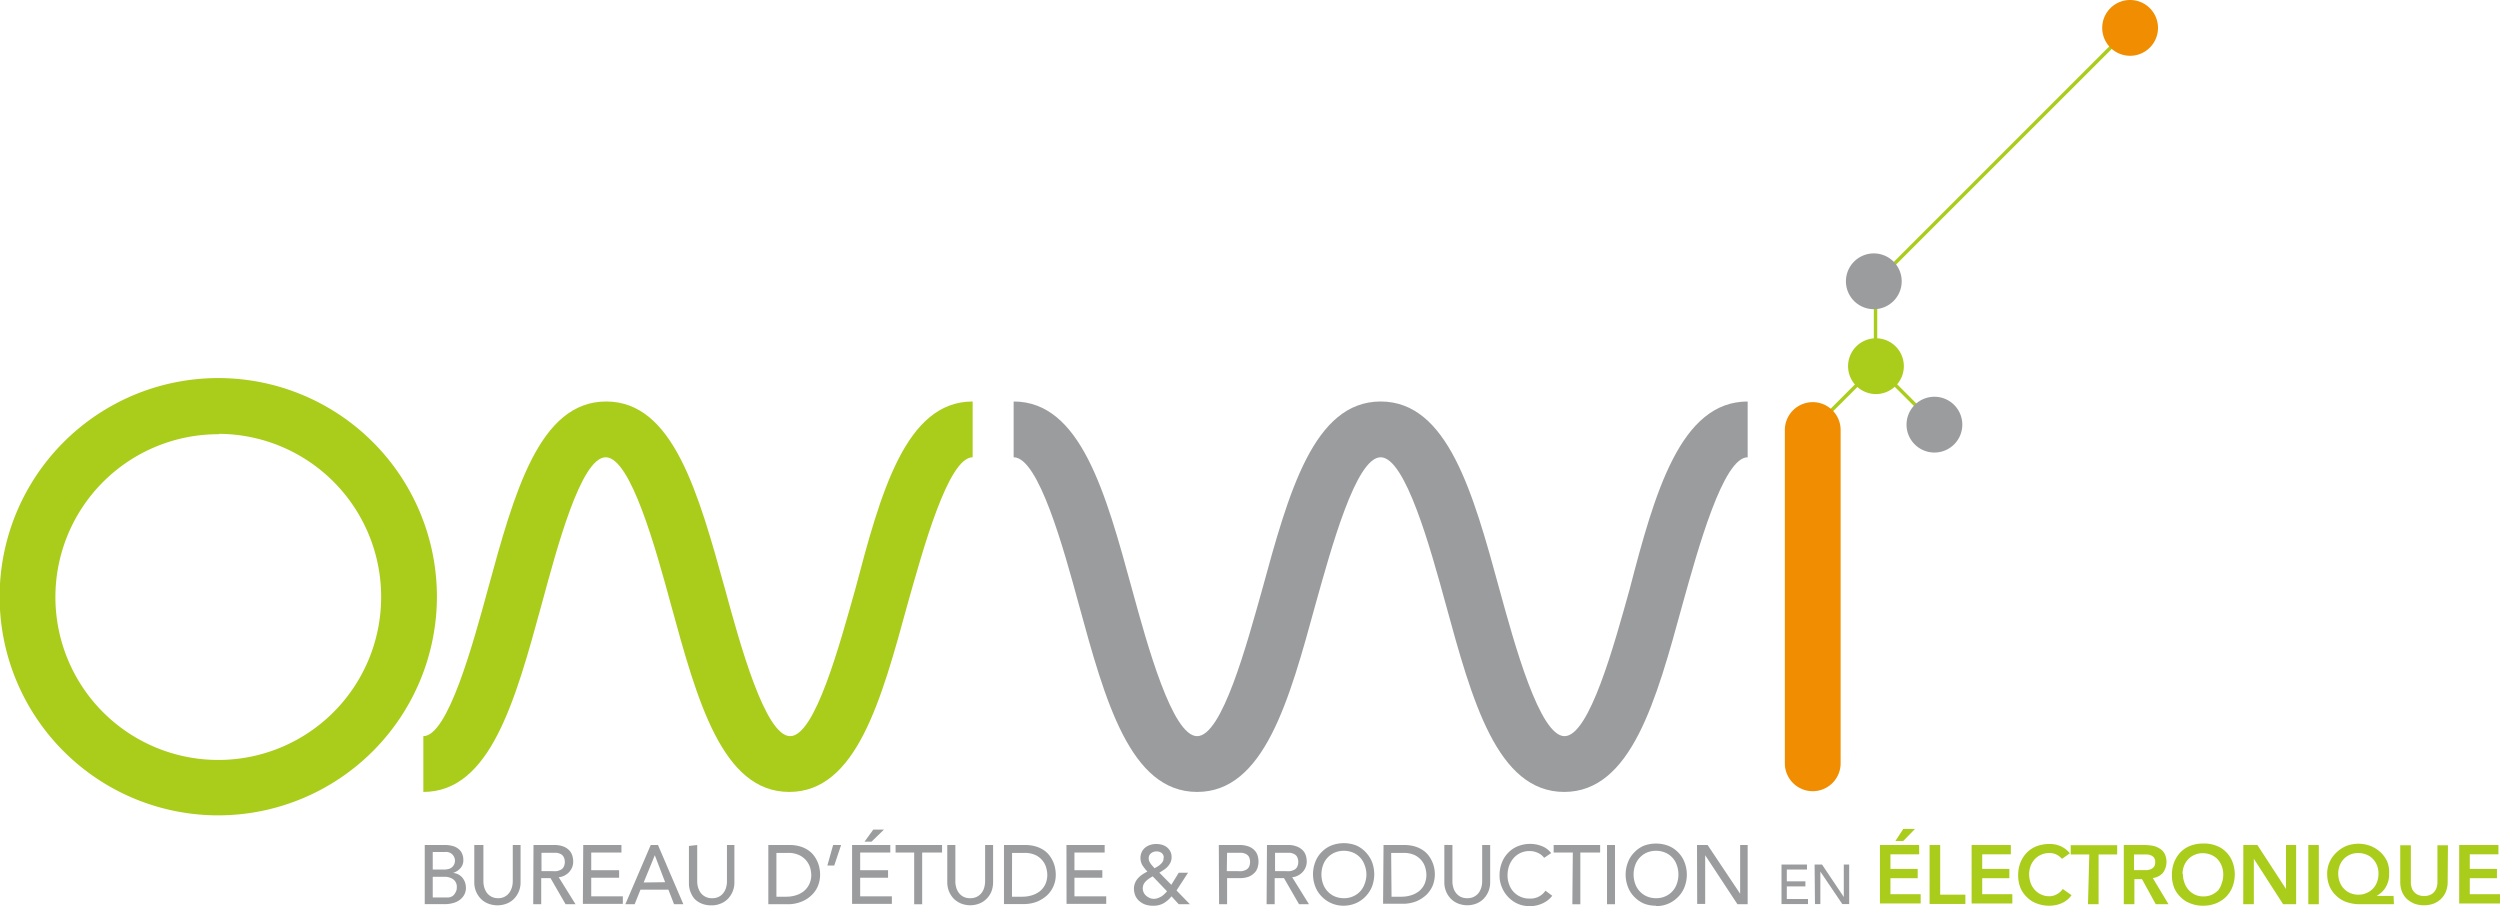 <svg xmlns="http://www.w3.org/2000/svg" viewBox="0 0 268.93 97.47"><defs><style>.cls-1{fill:#9b9c9e;}.cls-2{fill:#aacc1b;}.cls-3{fill:#f08d00;}</style></defs><title>Fichier 32</title><g id="Calque_2" data-name="Calque 2"><g id="Calque_1-2" data-name="Calque 1"><g id="Calque_2-2" data-name="Calque 2"><g id="Calque_1-2-2" data-name="Calque 1-2"><path class="cls-1" d="M45.69,90.9H47.9a2.86,2.86,0,0,1,.77.1,1.56,1.56,0,0,1,.61.29,1.24,1.24,0,0,1,.41.5,1.55,1.55,0,0,1,.15.7,1.24,1.24,0,0,1-.31.9,1.72,1.72,0,0,1-.79.51h0a1.67,1.67,0,0,1,.54.15,1.62,1.62,0,0,1,.44.34,1.86,1.86,0,0,1,.29.49,1.83,1.83,0,0,1,.11.61,1.55,1.55,0,0,1-.18.76,1.69,1.69,0,0,1-.48.55,2,2,0,0,1-.71.34,3.2,3.2,0,0,1-.87.12H45.69Zm.86,2.64h1.18a1.8,1.8,0,0,0,.46-.05.86.86,0,0,0,.38-.16.83.83,0,0,0,.26-.3.94.94,0,0,0-.38-1.27.93.93,0,0,0-.54-.11H46.55Zm0,3h1.71a1.11,1.11,0,0,0,.44-.16A1.12,1.12,0,0,0,49,96a1,1,0,0,0,.14-.55,1,1,0,0,0-.37-.85,1.6,1.6,0,0,0-1-.28H46.55Z"/><path class="cls-1" d="M52,90.9v3.9a2.57,2.57,0,0,0,.08.62,2.11,2.11,0,0,0,.27.59,1.52,1.52,0,0,0,.5.44,1.54,1.54,0,0,0,.76.17A1.43,1.43,0,0,0,54.81,96a2.11,2.11,0,0,0,.27-.59,2.57,2.57,0,0,0,.08-.62V90.9H56v4a2.51,2.51,0,0,1-.71,1.79,2.24,2.24,0,0,1-.78.51,2.76,2.76,0,0,1-2,0,2.24,2.24,0,0,1-.78-.51,2.51,2.51,0,0,1-.71-1.79v-4Z"/><path class="cls-1" d="M57.39,90.9h2.24a2.63,2.63,0,0,1,1,.17,1.66,1.66,0,0,1,.62.42,1.4,1.4,0,0,1,.32.57,2.16,2.16,0,0,1,.09.62,1.7,1.7,0,0,1-.1.59,1.88,1.88,0,0,1-.31.51,1.73,1.73,0,0,1-.5.39,1.48,1.48,0,0,1-.65.19l1.81,2.91H60.84l-1.62-2.81h-1v2.81h-.86Zm.86,2.81h1.14a4.17,4.17,0,0,0,.5,0,1.76,1.76,0,0,0,.44-.15.77.77,0,0,0,.31-.31,1.23,1.23,0,0,0,0-1.06.77.77,0,0,0-.31-.31,1.41,1.41,0,0,0-.44-.14H58.25Z"/><path class="cls-1" d="M62.74,90.9h4.11v.81H63.6v1.9h3v.81h-3v2H67v.81h-4.3Z"/><path class="cls-1" d="M70,90.9h.78l2.73,6.37h-1l-.61-1.57h-3l-.63,1.57h-1Zm1.55,4L70.44,92h0l-1.2,2.93Z"/><path class="cls-1" d="M75,90.9v3.9a2.57,2.57,0,0,0,.08.62,2.11,2.11,0,0,0,.27.59,1.47,1.47,0,0,0,1.25.61,1.54,1.54,0,0,0,.76-.17,1.48,1.48,0,0,0,.49-.44,1.66,1.66,0,0,0,.27-.59,2.15,2.15,0,0,0,.08-.62V90.9H79v4a2.51,2.51,0,0,1-.71,1.8,2.2,2.2,0,0,1-.79.51,2.46,2.46,0,0,1-1,.18,2.64,2.64,0,0,1-1-.18,2.24,2.24,0,0,1-.78-.51,2.37,2.37,0,0,1-.42-.7,2.47,2.47,0,0,1-.19-1V91Z"/><path class="cls-1" d="M82.65,90.9h2.23a3.9,3.9,0,0,1,1.18.15,3.21,3.21,0,0,1,.88.41,2.49,2.49,0,0,1,.62.59,3.07,3.07,0,0,1,.39.68,3,3,0,0,1,.21.71,3.47,3.47,0,0,1,.06.64A3.22,3.22,0,0,1,88,95.27a2.84,2.84,0,0,1-.67,1,3.23,3.23,0,0,1-1.13.73,3.88,3.88,0,0,1-1.51.27H82.65Zm.87,5.56h1.09a3.37,3.37,0,0,0,1-.15,2.46,2.46,0,0,0,.85-.44,2.16,2.16,0,0,0,.59-.75,2.28,2.28,0,0,0,.22-1,3.38,3.38,0,0,0-.1-.71A2.22,2.22,0,0,0,86,92a2.74,2.74,0,0,0-1.26-.25H83.52Z"/><path class="cls-1" d="M89.74,93.11H89l.62-2.21h.86Z"/><path class="cls-1" d="M91.66,90.9h4.11v.81H92.53v1.9h3v.81h-3v2h3.41v.81H91.66Zm2.28-1.66h1.15l-1.34,1.3H93Z"/><path class="cls-1" d="M98.34,91.71h-2V90.9h5v.81H99.2v5.56h-.86Z"/><path class="cls-1" d="M102.77,90.9v3.9a2.15,2.15,0,0,0,.08.62,1.66,1.66,0,0,0,.27.59,1.48,1.48,0,0,0,.49.44,1.54,1.54,0,0,0,.76.17,1.47,1.47,0,0,0,1.25-.61,1.66,1.66,0,0,0,.27-.59,2.57,2.57,0,0,0,.08-.62V90.9h.86v4a2.85,2.85,0,0,1-.18,1,2.34,2.34,0,0,1-.53.79,2.24,2.24,0,0,1-.78.51,2.7,2.7,0,0,1-1.94,0,2.55,2.55,0,0,1-.79-.51,2.58,2.58,0,0,1-.52-.79,2.65,2.65,0,0,1-.19-1v-4Z"/><path class="cls-1" d="M108,90.9h2.22a4,4,0,0,1,1.19.15,3.21,3.21,0,0,1,.88.41,2.49,2.49,0,0,1,.62.59,3.52,3.52,0,0,1,.39.68,3,3,0,0,1,.21.71,3.47,3.47,0,0,1,.06.64,3,3,0,0,1-.89,2.19,3.73,3.73,0,0,1-1.09.71,3.88,3.88,0,0,1-1.51.27H108Zm.86,5.56H110a3.37,3.37,0,0,0,1-.15,2.6,2.6,0,0,0,.86-.44,2.16,2.16,0,0,0,.59-.75,2.46,2.46,0,0,0,.21-1,2.83,2.83,0,0,0-.1-.71,2.08,2.08,0,0,0-.37-.78,2.22,2.22,0,0,0-.76-.63,2.74,2.74,0,0,0-1.26-.25h-1.3Z"/><path class="cls-1" d="M114.72,90.9h4.11v.81h-3.25v1.9h3v.81h-3v2H119v.81h-4.27Z"/><path class="cls-1" d="M128,97.27h-1.2l-.78-.85a3.08,3.08,0,0,1-.86.75,2.17,2.17,0,0,1-1.09.26,2.51,2.51,0,0,1-.94-.15,2.13,2.13,0,0,1-.65-.42,1.62,1.62,0,0,1-.38-.59,2,2,0,0,1-.12-.68,1.58,1.58,0,0,1,.12-.61,1.74,1.74,0,0,1,.31-.5,2.49,2.49,0,0,1,.46-.4,3.86,3.86,0,0,1,.56-.32,4.88,4.88,0,0,1-.53-.67,1.56,1.56,0,0,1-.08-1.44,1.4,1.4,0,0,1,.37-.47,1.57,1.57,0,0,1,.54-.29,2.05,2.05,0,0,1,.65-.1,2.3,2.3,0,0,1,.64.09,1.61,1.61,0,0,1,.52.27,1.43,1.43,0,0,1,.36.45,1.37,1.37,0,0,1,.13.63,1.3,1.3,0,0,1-.12.55,1.9,1.9,0,0,1-.3.44,2.11,2.11,0,0,1-.43.36,4.57,4.57,0,0,1-.47.29L126,95.18l.8-1.3h1l-1.24,1.91Zm-4-3c-.13.08-.26.15-.39.24a2.3,2.3,0,0,0-.34.28,1.2,1.2,0,0,0-.25.34,1.12,1.12,0,0,0-.09.44,1,1,0,0,0,.1.44,1,1,0,0,0,.27.35,1.36,1.36,0,0,0,.38.24,1.12,1.12,0,0,0,.44.09,1.32,1.32,0,0,0,.44-.08,2.64,2.64,0,0,0,.38-.18,2,2,0,0,0,.32-.26,3.83,3.83,0,0,0,.28-.29Zm1.19-2a.64.64,0,0,0-.21-.5.87.87,0,0,0-.56-.18.91.91,0,0,0-.59.19.65.65,0,0,0-.26.55.81.81,0,0,0,.06.31,1.12,1.12,0,0,0,.16.28,2.43,2.43,0,0,0,.2.25l.21.23.34-.2a1.54,1.54,0,0,0,.32-.25,1.13,1.13,0,0,0,.24-.3.76.76,0,0,0,.06-.42Z"/><path class="cls-1" d="M131.11,90.9h2.24a2.63,2.63,0,0,1,1,.17,1.66,1.66,0,0,1,.62.42,1.4,1.4,0,0,1,.32.57,2.18,2.18,0,0,1,0,1.24,1.4,1.4,0,0,1-.32.57,1.92,1.92,0,0,1-.62.43,2.62,2.62,0,0,1-1,.16H132v2.81h-.86Zm.86,2.81h1.14a4.17,4.17,0,0,0,.5,0,1.76,1.76,0,0,0,.44-.15.77.77,0,0,0,.31-.31,1.3,1.3,0,0,0,0-1.06.77.77,0,0,0-.31-.31,1.41,1.41,0,0,0-.44-.14H132Z"/><path class="cls-1" d="M136.29,90.9h2.24a2.45,2.45,0,0,1,1,.17,1.79,1.79,0,0,1,.63.42,1.4,1.4,0,0,1,.32.57,2.16,2.16,0,0,1,.09.62,1.71,1.71,0,0,1-.11.59,1.66,1.66,0,0,1-.31.51,1.73,1.73,0,0,1-.5.39,1.48,1.48,0,0,1-.65.19l1.81,2.91h-1.07l-1.62-2.81h-1v2.81h-.87Zm.87,2.81h1.13a4.17,4.17,0,0,0,.5,0,1.76,1.76,0,0,0,.44-.15.77.77,0,0,0,.31-.31,1.23,1.23,0,0,0,0-1.06.77.77,0,0,0-.31-.31,1.41,1.41,0,0,0-.44-.14h-1.63Z"/><path class="cls-1" d="M144.56,97.43a3.23,3.23,0,0,1-2.39-1,3,3,0,0,1-.68-1.06,3.67,3.67,0,0,1,0-2.65,3,3,0,0,1,.68-1.06,3,3,0,0,1,1.05-.71,3.72,3.72,0,0,1,2.68,0,3.09,3.09,0,0,1,1,.71,3.34,3.34,0,0,1,.69,1.06,3.78,3.78,0,0,1,0,2.65,3.34,3.34,0,0,1-.69,1.06,3.2,3.2,0,0,1-1,.71A3.43,3.43,0,0,1,144.56,97.43Zm0-.81a2.32,2.32,0,0,0,1-.2,2.24,2.24,0,0,0,1.24-1.35,2.76,2.76,0,0,0,0-2,2.24,2.24,0,0,0-1.24-1.35,2.6,2.6,0,0,0-2,0,2.32,2.32,0,0,0-1.24,1.35,3,3,0,0,0,0,2,2.32,2.32,0,0,0,1.24,1.35A2.48,2.48,0,0,0,144.56,96.62Z"/><path class="cls-1" d="M148.83,90.9H151a4,4,0,0,1,1.19.15,3.21,3.21,0,0,1,.88.41,2.49,2.49,0,0,1,.62.59,3.36,3.36,0,0,1,.66,2,3.44,3.44,0,0,1-.22,1.19,3.19,3.19,0,0,1-.67,1,3.73,3.73,0,0,1-1.09.71,3.88,3.88,0,0,1-1.51.27h-2.08Zm.86,5.56h1.09a3.37,3.37,0,0,0,1-.15,2.6,2.6,0,0,0,.86-.44,2.16,2.16,0,0,0,.59-.75,2.46,2.46,0,0,0,.21-1,2.83,2.83,0,0,0-.1-.71,2.08,2.08,0,0,0-.37-.78,2.22,2.22,0,0,0-.76-.63,2.74,2.74,0,0,0-1.26-.25h-1.3Z"/><path class="cls-1" d="M156.24,90.9v3.9a2.15,2.15,0,0,0,.08.62,1.66,1.66,0,0,0,.27.59,1.48,1.48,0,0,0,.49.44,1.54,1.54,0,0,0,.76.17,1.47,1.47,0,0,0,1.25-.61,2.11,2.11,0,0,0,.27-.59,2.57,2.57,0,0,0,.08-.62V90.9h.86v4a2.51,2.51,0,0,1-.71,1.79,2.24,2.24,0,0,1-.78.51,2.7,2.7,0,0,1-1.94,0,2.28,2.28,0,0,1-.79-.51,2.51,2.51,0,0,1-.71-1.8v-4Z"/><path class="cls-1" d="M166.11,92.28a1.73,1.73,0,0,0-.69-.54,2,2,0,0,0-.85-.19,2.29,2.29,0,0,0-1,.2,2.24,2.24,0,0,0-.74.55,2.68,2.68,0,0,0-.49.83,3.09,3.09,0,0,0-.17,1,2.63,2.63,0,0,0,.17,1,2.25,2.25,0,0,0,.46.79,2.36,2.36,0,0,0,.75.54,2.29,2.29,0,0,0,1,.2,1.93,1.93,0,0,0,1.7-.85l.73.55a3.33,3.33,0,0,1-.25.28,2.46,2.46,0,0,1-.48.37,3,3,0,0,1-.71.32,2.82,2.82,0,0,1-1,.14,3,3,0,0,1-1.36-.29,3.21,3.21,0,0,1-1-.75,3.4,3.4,0,0,1-.65-1.06,3.22,3.22,0,0,1-.22-1.19,3.72,3.72,0,0,1,.24-1.36,3.14,3.14,0,0,1,.68-1.08,3,3,0,0,1,1.05-.71,3.48,3.48,0,0,1,1.35-.25,3.25,3.25,0,0,1,1.23.24,2.25,2.25,0,0,1,1,.75Z"/><path class="cls-1" d="M169.19,91.71h-2.06V90.9h5v.81H170v5.56h-.86Z"/><path class="cls-1" d="M172.87,90.9h.86v6.37h-.86Z"/><path class="cls-1" d="M178.14,97.43a3.43,3.43,0,0,1-1.34-.25,3.2,3.2,0,0,1-1-.71,3,3,0,0,1-.68-1.06,3.67,3.67,0,0,1,0-2.65,3,3,0,0,1,.68-1.06,3.09,3.09,0,0,1,1-.71,3.75,3.75,0,0,1,2.68,0,3,3,0,0,1,1.05.71,3,3,0,0,1,.68,1.06,3.67,3.67,0,0,1,0,2.65,3,3,0,0,1-.68,1.06,3.23,3.23,0,0,1-2.39,1Zm0-.81a2.32,2.32,0,0,0,1-.2,2.24,2.24,0,0,0,1.24-1.35,3,3,0,0,0,0-2,2.24,2.24,0,0,0-1.24-1.35,2.6,2.6,0,0,0-2,0,2.32,2.32,0,0,0-1.24,1.35,3,3,0,0,0,0,2,2.32,2.32,0,0,0,1.24,1.35A2.48,2.48,0,0,0,178.14,96.62Z"/><path class="cls-1" d="M182.55,90.9h1.14l3.5,5.24h0V90.9H188v6.37h-1.1L183.43,92h0v5.24h-.86Z"/><path class="cls-1" d="M191.64,93h2.74v.54h-2.17v1.27h2v.54h-2v1.36h2.28v.54h-2.85Z"/><path class="cls-1" d="M195.2,93H196l2.34,3.49h0V93h.58v4.25h-.74l-2.36-3.49h0v3.49h-.58Z"/><path class="cls-2" d="M202.23,90.9h4.22v1h-3.09v1.57h2.93v1h-2.93v1.72h3.25v1h-4.38Zm2.51-1.73H206l-1.27,1.3h-.84Z"/><path class="cls-2" d="M207.57,90.9h1.14v5.34h2.71v1h-3.85Z"/><path class="cls-2" d="M212.09,90.9h4.22v1h-3.08v1.57h2.92v1h-2.92v1.72h3.24v1h-4.38Z"/><path class="cls-2" d="M221.81,92.39a1.77,1.77,0,0,0-.68-.5,1.65,1.65,0,0,0-.66-.13,2.09,2.09,0,0,0-.89.18,2,2,0,0,0-.69.48,2.12,2.12,0,0,0-.45.73,2.46,2.46,0,0,0-.16.89,2.73,2.73,0,0,0,.16.94,2.21,2.21,0,0,0,.45.75,2.15,2.15,0,0,0,.69.5,2.09,2.09,0,0,0,.89.18,1.64,1.64,0,0,0,.75-.19,1.93,1.93,0,0,0,.68-.59l.94.67a2.61,2.61,0,0,1-1.06.86,3.35,3.35,0,0,1-1.32.27,3.66,3.66,0,0,1-1.35-.24,2.81,2.81,0,0,1-1.06-.67,2.92,2.92,0,0,1-.7-1,3.49,3.49,0,0,1-.25-1.36,3.64,3.64,0,0,1,.25-1.39,3.31,3.31,0,0,1,.7-1.07,3,3,0,0,1,1.06-.68,3.87,3.87,0,0,1,1.35-.23,2.92,2.92,0,0,1,1.2.23,2.8,2.8,0,0,1,1,.77Z"/><path class="cls-2" d="M224.75,91.92h-2v-1h5v1h-2v5.35h-1.14Z"/><path class="cls-2" d="M228.46,90.9h2.22a5.14,5.14,0,0,1,.88.08,2.09,2.09,0,0,1,.76.3,1.4,1.4,0,0,1,.53.55,2,2,0,0,1-.18,2.06,1.66,1.66,0,0,1-1.09.56l1.69,2.82H231.9l-1.48-2.7h-.82v2.7h-1.14Zm2,2.7h.48a1.41,1.41,0,0,0,.45-.11.93.93,0,0,0,.33-.26.85.85,0,0,0,.12-.49.77.77,0,0,0-.11-.45.71.71,0,0,0-.31-.26,1.19,1.19,0,0,0-.42-.11h-1.44V93.6Z"/><path class="cls-2" d="M233.64,94.11a3.64,3.64,0,0,1,.25-1.39,3.31,3.31,0,0,1,.7-1.07,3,3,0,0,1,1.06-.68,3.87,3.87,0,0,1,1.35-.23,3.55,3.55,0,0,1,1.37.22,2.85,2.85,0,0,1,1.07.67,2.89,2.89,0,0,1,.7,1.06,3.74,3.74,0,0,1,0,2.74,3.16,3.16,0,0,1-.7,1.06,3.28,3.28,0,0,1-1.07.69,3.78,3.78,0,0,1-1.37.25,3.66,3.66,0,0,1-1.35-.24,2.81,2.81,0,0,1-1.06-.67,2.92,2.92,0,0,1-.7-1A3.59,3.59,0,0,1,233.64,94.11Zm1.18-.07A2.73,2.73,0,0,0,235,95a2.21,2.21,0,0,0,.45.75,2.15,2.15,0,0,0,.69.5,2.09,2.09,0,0,0,.89.18,2.14,2.14,0,0,0,1.6-.68A2.07,2.07,0,0,0,239,95a2.51,2.51,0,0,0,.16-.94,2.46,2.46,0,0,0-.16-.89,2.26,2.26,0,0,0-.44-.73,2.08,2.08,0,0,0-.7-.48,2.3,2.3,0,0,0-.9-.18,2.09,2.09,0,0,0-.89.18,2,2,0,0,0-.69.48,2.29,2.29,0,0,0-.45.73,2.39,2.39,0,0,0-.15.83Z"/><path class="cls-2" d="M241.32,90.9h1.51l3.08,4.73h0V90.9H247v6.37H245.6l-3.15-4.89h0v4.89h-1.14Z"/><path class="cls-2" d="M248.31,90.9h1.13v6.37h-1.13Z"/><path class="cls-2" d="M257.52,97.27h-3.7a4.4,4.4,0,0,1-1.39-.23,3,3,0,0,1-1.09-.66,3,3,0,0,1-.73-1,3.46,3.46,0,0,1-.27-1.38,3,3,0,0,1,.27-1.29,3.12,3.12,0,0,1,.72-1A3.51,3.51,0,0,1,252.4,91,3.69,3.69,0,0,1,255,91a3.51,3.51,0,0,1,1.07.67,3.12,3.12,0,0,1,.72,1A3,3,0,0,1,257,94a2.62,2.62,0,0,1-.44,1.56,2.27,2.27,0,0,1-.44.49,4.84,4.84,0,0,1-.46.33h1.82Zm-3.86-5.51a2.26,2.26,0,0,0-.85.17,2.06,2.06,0,0,0-.67.46,2.15,2.15,0,0,0-.45.7,2.46,2.46,0,0,0-.16.89,2.51,2.51,0,0,0,.16.9,2.08,2.08,0,0,0,2,1.36,2,2,0,0,0,.87-.17,2,2,0,0,0,1.14-1.19,2.51,2.51,0,0,0,.16-.9,2.46,2.46,0,0,0-.16-.89,2.15,2.15,0,0,0-.45-.7,1.9,1.9,0,0,0-.69-.46,2.47,2.47,0,0,0-.89-.17Z"/><path class="cls-2" d="M263.3,94.93a2.66,2.66,0,0,1-.2,1,2.27,2.27,0,0,1-.54.79,2.34,2.34,0,0,1-.81.5,3.11,3.11,0,0,1-2,0,2.87,2.87,0,0,1-.82-.5,2.27,2.27,0,0,1-.54-.79,2.86,2.86,0,0,1-.19-1v-4h1.14v4a1.61,1.61,0,0,0,.07.49,1.09,1.09,0,0,0,.24.48,1.24,1.24,0,0,0,.44.35,1.72,1.72,0,0,0,1.36,0,1.24,1.24,0,0,0,.44-.35,1.44,1.44,0,0,0,.24-.48,2,2,0,0,0,.07-.49v-4h1.13Z"/><path class="cls-2" d="M264.54,90.9h4.22v1h-3.08v1.57h2.92v1h-2.92v1.72h3.25v1h-4.39Z"/><polygon class="cls-2" points="195.14 46.29 194.87 46.02 201.62 39.27 201.89 39.54 195.14 46.29 195.14 46.29"/><polygon class="cls-2" points="207.94 45.72 201.57 39.36 201.57 30.33 201.62 30.27 228.65 3.24 228.92 3.51 201.94 30.48 201.94 39.2 208.2 45.46 207.94 45.72 207.94 45.72"/><path class="cls-2" d="M23.56,87.71A23.52,23.52,0,1,1,47,64.15v0A23.55,23.55,0,0,1,23.56,87.71Zm0-41A17.52,17.52,0,1,0,41,64.27v-.08A17.53,17.53,0,0,0,23.56,46.67Z"/><path class="cls-3" d="M195,85.11a3,3,0,0,1-3-3V46.26a3,3,0,1,1,6,0V82.11A3,3,0,0,1,195,85.11Z"/><path class="cls-3" d="M232.14,3a3,3,0,1,1-3-3A3,3,0,0,1,232.14,3Z"/><path class="cls-1" d="M168.27,85.19c-7.22,0-9.91-9.81-12.75-20.2-1.62-5.91-4.33-15.8-7-15.8s-5.34,9.89-7,15.79c-2.84,10.39-5.53,20.21-12.74,20.21s-9.9-9.81-12.74-20.21c-1.61-5.9-4.31-15.79-7-15.79v-6c7.21,0,9.9,9.82,12.74,20.21,1.62,5.91,4.32,15.79,7,15.79s5.34-9.89,7-15.79c2.84-10.39,5.53-20.21,12.74-20.21S158.46,53,161.3,63.4c1.62,5.91,4.33,15.79,7,15.79s5.35-9.88,7-15.79C178,53,180.77,43.19,188,43.19v6c-2.64,0-5.35,9.89-7,15.79-2.84,10.4-5.53,20.21-12.75,20.21Z"/><path class="cls-2" d="M84.9,85.19c-7.21,0-9.9-9.82-12.74-20.21-1.61-5.9-4.32-15.79-7-15.79S59.88,59.08,58.27,65c-2.84,10.37-5.52,20.19-12.73,20.19v-6c2.63,0,5.33-9.88,6.94-15.79C55.32,53,58,43.19,65.21,43.19S75.11,53,78,63.4c1.61,5.91,4.32,15.79,7,15.79s5.33-9.89,7-15.79c2.74-10.4,5.42-20.21,12.63-20.21v6c-2.63,0-5.33,9.89-7,15.79-2.84,10.39-5.52,20.21-12.73,20.21Z"/><path class="cls-2" d="M204.8,39.39a3,3,0,1,1-3-3A3,3,0,0,1,204.8,39.39Z"/><path class="cls-1" d="M211.09,45.68a3,3,0,1,1-3-3A3,3,0,0,1,211.09,45.68Z"/><path class="cls-1" d="M204.57,30.26a3,3,0,1,1-3-3A3,3,0,0,1,204.57,30.26Z"/></g></g></g></g></svg>